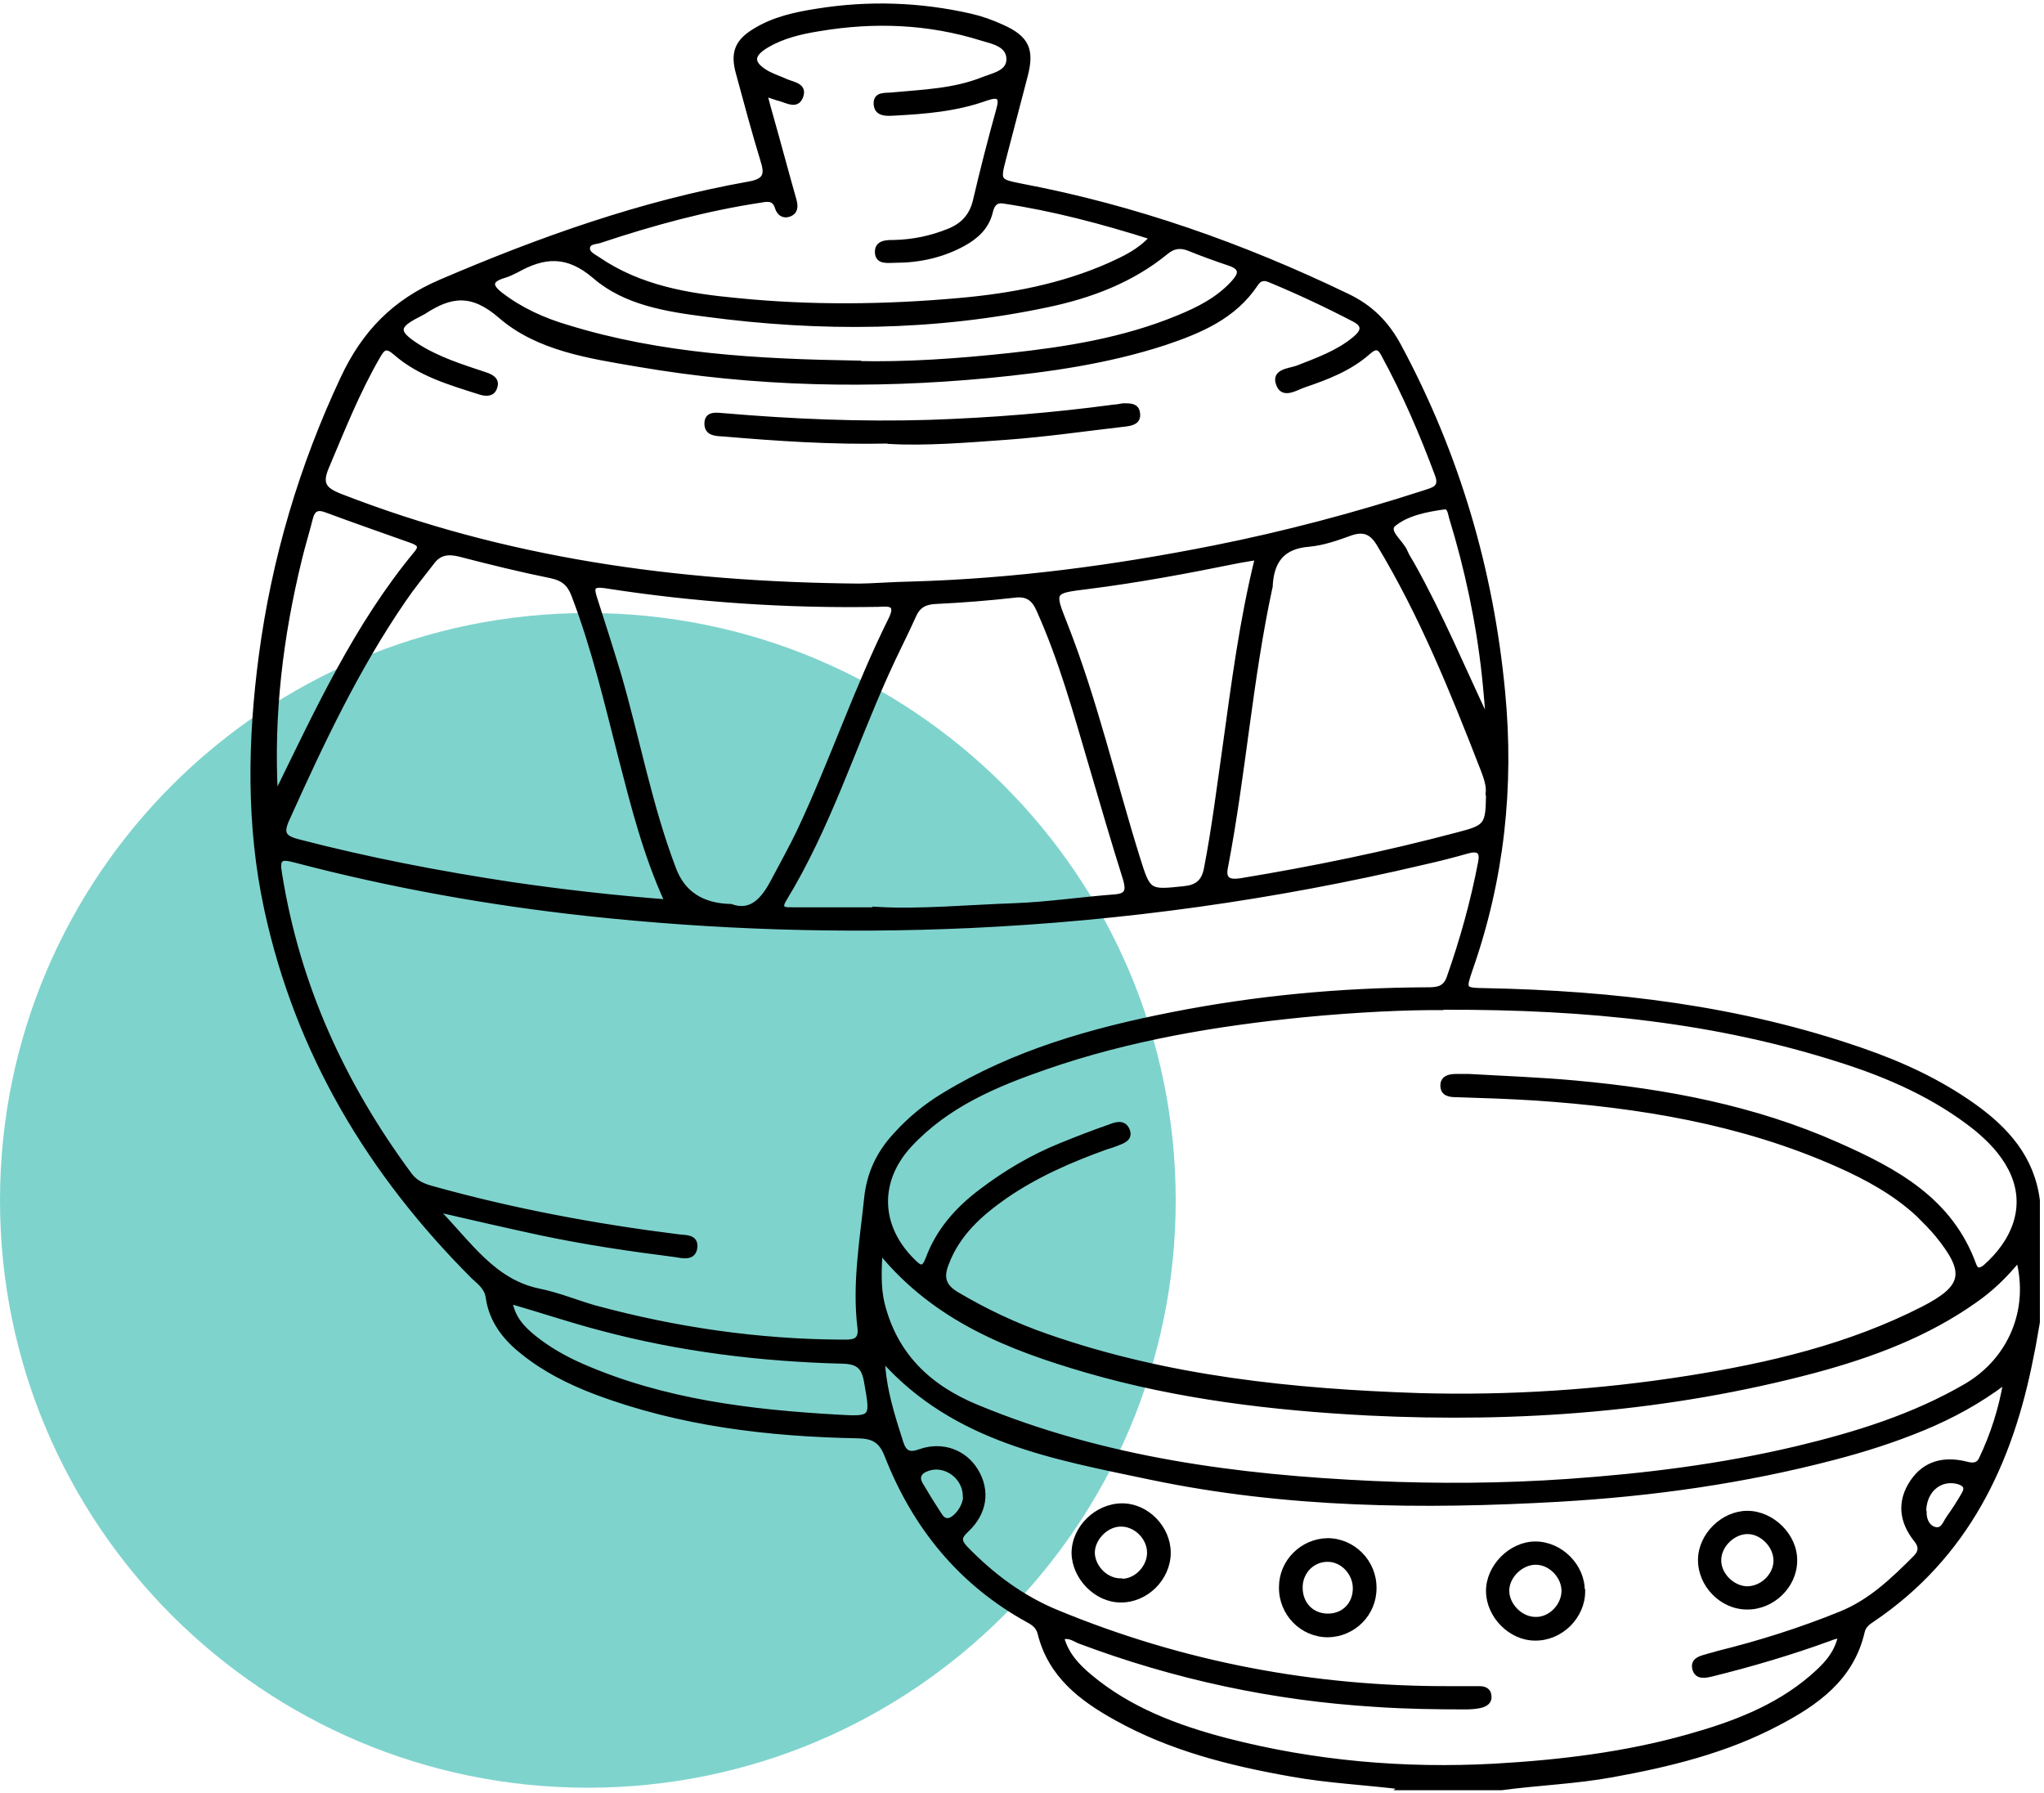 <svg xmlns="http://www.w3.org/2000/svg" width="122" height="107" viewBox="0 0 122 107" fill="none"><g clip-path="url(#clip0_93_27)"><path opacity="0.5" d="M35.087 106.703C54.465 106.703 70.174 91.008 70.174 71.647C70.174 52.286 54.465 36.59 35.087 36.59C15.709 36.59 0 52.286 0 71.647C0 91.008 15.709 106.703 35.087 106.703Z" fill="#00A99D"></path><path d="M83.644 106.678C81.441 106.406 79.237 106.307 77.058 105.911C73.418 105.268 69.877 104.378 66.633 102.572C64.528 101.409 62.671 99.999 62.052 97.475C61.953 97.104 61.706 96.906 61.384 96.733C57.323 94.506 54.574 91.117 52.915 86.862C52.569 85.996 52.123 85.748 51.232 85.724C45.883 85.625 40.584 85.006 35.533 83.101C33.973 82.507 32.487 81.765 31.175 80.701C30.11 79.86 29.318 78.821 29.119 77.461C29.045 76.867 28.624 76.57 28.253 76.224C22.087 70.063 17.754 62.864 15.897 54.279C14.807 49.257 14.906 44.161 15.575 39.114C16.343 33.349 17.977 27.832 20.453 22.563C21.716 19.866 23.523 17.986 26.322 16.798C32.264 14.25 38.306 12.098 44.694 10.96C45.685 10.787 45.784 10.415 45.512 9.574C44.992 7.867 44.521 6.111 44.051 4.379C43.704 3.142 43.976 2.449 45.115 1.781C46.23 1.113 47.493 0.841 48.755 0.643C51.826 0.148 54.896 0.247 57.942 0.94C58.586 1.089 59.205 1.311 59.799 1.583C61.309 2.251 61.631 2.969 61.21 4.552C60.789 6.185 60.344 7.843 59.923 9.475C59.576 10.811 59.601 10.811 60.963 11.084C67.748 12.37 74.186 14.646 80.401 17.64C81.812 18.308 82.778 19.272 83.521 20.658C86.987 27.115 89.018 33.993 89.711 41.291C90.256 46.956 89.661 52.473 87.78 57.842C87.359 59.079 87.359 59.079 88.646 59.104C96.297 59.252 103.825 60.143 111.105 62.666C113.482 63.483 115.735 64.522 117.791 65.981C119.771 67.391 121.307 69.099 121.629 71.647V78.92C121.505 79.588 121.406 80.281 121.257 80.949C120.019 87.356 117.37 92.898 111.773 96.683C111.501 96.857 111.253 97.055 111.179 97.376C110.535 100.197 108.406 101.681 106.078 102.893C102.983 104.526 99.616 105.342 96.198 105.961C94.019 106.357 91.816 106.431 89.612 106.728H83.57L83.644 106.678ZM86.096 60.167C84.016 60.143 80.921 60.291 77.85 60.588C72.601 61.108 67.426 61.973 62.424 63.705C59.428 64.744 56.531 65.957 54.302 68.356C52.321 70.509 52.42 73.23 54.525 75.284C54.921 75.679 55.119 75.778 55.367 75.135C55.986 73.453 57.125 72.166 58.536 71.102C59.997 69.989 61.582 69.049 63.29 68.356C64.256 67.96 65.222 67.589 66.212 67.243C66.584 67.095 67.079 66.921 67.302 67.441C67.525 67.985 67.005 68.134 66.633 68.282C66.435 68.356 66.237 68.43 66.039 68.48C63.91 69.247 61.854 70.138 59.997 71.424C58.511 72.463 57.174 73.651 56.506 75.432C56.184 76.248 56.332 76.768 57.125 77.238C58.833 78.252 60.616 79.093 62.473 79.737C69.679 82.26 77.182 83.027 84.734 83.275C90.107 83.423 95.456 83.076 100.779 82.235C105.608 81.468 110.362 80.355 114.77 78.104C117.271 76.817 117.444 75.951 115.636 73.725C115.29 73.304 114.893 72.908 114.497 72.513C113.086 71.201 111.402 70.286 109.669 69.519C103.924 66.971 97.833 65.981 91.618 65.561C90.058 65.462 88.498 65.412 86.938 65.363C86.541 65.363 86.096 65.313 86.096 64.794C86.096 64.299 86.541 64.225 86.938 64.225C87.185 64.225 87.433 64.225 87.656 64.225C89.785 64.348 91.939 64.423 94.069 64.621C99.442 65.115 104.716 66.105 109.669 68.307C113.135 69.841 116.429 71.597 117.84 75.506C117.989 75.902 118.236 75.803 118.484 75.605C120.118 74.17 121.158 72.043 119.994 69.766C119.499 68.802 118.756 68.035 117.914 67.342C115.512 65.437 112.764 64.225 109.892 63.309C102.488 60.934 94.886 60.118 86.17 60.143L86.096 60.167ZM26.074 72.216C28.055 74.244 29.441 76.471 32.19 77.04C33.304 77.263 34.369 77.708 35.483 78.03C40.312 79.341 45.239 80.058 50.241 80.083C50.811 80.083 51.405 80.132 51.306 79.267C50.984 76.669 51.43 74.096 51.702 71.523C51.851 70.039 52.445 68.802 53.435 67.738C54.277 66.798 55.243 66.006 56.308 65.363C60.517 62.79 65.172 61.479 69.951 60.538C74.953 59.549 80.004 59.079 85.13 59.054C85.7 59.054 86.22 59.054 86.467 58.361C87.26 56.11 87.903 53.809 88.349 51.459C88.473 50.84 88.25 50.642 87.606 50.816C86.74 51.063 85.873 51.286 84.981 51.484C76.067 53.587 67.029 54.848 57.868 55.269C50.241 55.615 42.639 55.368 35.062 54.551C29.169 53.908 23.35 52.869 17.605 51.36C16.764 51.137 16.541 51.212 16.714 52.176C17.779 58.831 20.478 64.719 24.464 70.113C24.836 70.608 25.306 70.781 25.851 70.929C30.655 72.265 35.557 73.181 40.51 73.799C40.956 73.849 41.55 73.799 41.5 74.442C41.426 75.135 40.782 74.987 40.337 74.912C37.613 74.566 34.914 74.17 32.239 73.601C30.283 73.181 28.352 72.735 26.099 72.216H26.074ZM51.256 34.958C51.95 34.958 53.188 34.858 54.426 34.834C60.492 34.661 66.485 33.869 72.452 32.681C76.686 31.84 80.871 30.727 85.006 29.391C85.501 29.218 86.071 29.144 85.774 28.352C84.858 25.878 83.818 23.478 82.555 21.153C82.307 20.683 82.084 20.683 81.688 21.029C80.574 22.018 79.212 22.538 77.825 23.008C77.33 23.181 76.563 23.701 76.29 22.934C75.993 22.142 76.934 22.117 77.429 21.944C78.618 21.474 79.831 21.054 80.846 20.212C81.267 19.866 81.54 19.47 80.846 19.099C79.187 18.233 77.504 17.442 75.77 16.724C75.424 16.576 75.176 16.65 74.978 16.947C73.665 18.926 71.635 19.767 69.506 20.485C66.088 21.598 62.572 22.093 59.007 22.439C51.999 23.107 45.041 22.959 38.108 21.771C35.211 21.276 32.116 20.831 29.862 18.877C28.154 17.392 26.891 17.59 25.306 18.629C25.182 18.703 25.059 18.753 24.935 18.827C23.672 19.47 23.647 19.817 24.86 20.608C26.123 21.425 27.559 21.87 28.971 22.34C29.342 22.464 29.739 22.662 29.541 23.157C29.392 23.577 28.971 23.528 28.649 23.429C26.866 22.86 25.034 22.34 23.598 21.078C23.028 20.584 22.855 20.782 22.558 21.301C21.344 23.404 20.453 25.655 19.512 27.882C19.091 28.871 19.363 29.218 20.304 29.589C30.085 33.399 40.262 34.858 51.281 34.958H51.256ZM119.697 82.483C118.162 83.646 116.528 84.536 114.794 85.254C113.061 85.971 111.278 86.54 109.471 87.01C104.097 88.42 98.625 89.187 93.079 89.509C84.882 89.979 76.736 89.88 68.688 88.198C62.944 86.985 57.026 85.996 52.693 81.172C52.767 82.928 53.287 84.511 53.782 86.07C53.98 86.689 54.252 86.862 54.921 86.614C56.258 86.144 57.595 86.664 58.264 87.777C58.982 88.965 58.809 90.301 57.694 91.34C57.273 91.736 57.224 91.958 57.645 92.403C59.23 94.036 61.012 95.372 63.142 96.238C70.645 99.331 78.445 100.79 86.541 100.766C87.136 100.766 87.73 100.766 88.299 100.766C88.597 100.766 88.869 100.865 88.894 101.211C88.943 101.607 88.646 101.755 88.324 101.829C88.052 101.879 87.78 101.904 87.507 101.904C85.7 101.904 83.917 101.879 82.109 101.755C76.018 101.384 70.125 100.122 64.405 97.97C64.108 97.846 63.81 97.599 63.389 97.747C63.662 98.737 64.306 99.43 65.049 100.048C67.401 102.027 70.248 103.091 73.17 103.858C78.42 105.219 83.793 105.689 89.216 105.392C93.128 105.169 97.016 104.699 100.779 103.635C103.429 102.893 106.004 101.928 108.109 100.122C108.852 99.479 109.594 98.786 109.842 97.624C109.57 97.698 109.372 97.747 109.198 97.822C106.895 98.663 104.543 99.355 102.141 99.949C101.72 100.048 101.25 100.122 101.126 99.578C101.027 99.083 101.473 98.96 101.844 98.861C102.067 98.786 102.315 98.737 102.537 98.663C105.038 98.044 107.465 97.277 109.842 96.312C111.625 95.595 112.962 94.308 114.299 92.972C114.646 92.626 114.671 92.305 114.349 91.909C113.482 90.82 113.333 89.633 114.126 88.445C114.893 87.307 116.032 87.035 117.345 87.356C117.716 87.456 118.038 87.48 118.236 87.084C118.93 85.625 119.425 84.091 119.697 82.458V82.483ZM39.792 53.809C38.504 50.989 37.786 48.119 37.043 45.249C36.201 41.959 35.434 38.668 34.22 35.502C33.973 34.858 33.601 34.537 32.883 34.388C31.051 34.017 29.243 33.572 27.436 33.102C26.742 32.929 26.222 33.003 25.802 33.572C25.232 34.314 24.638 35.032 24.118 35.799C21.295 39.905 19.19 44.383 17.16 48.886C16.764 49.752 16.962 49.999 17.828 50.222C22.013 51.31 26.272 52.127 30.531 52.77C33.577 53.215 36.622 53.562 39.816 53.809H39.792ZM52.544 74.739C52.494 75.853 52.445 76.817 52.668 77.782C53.435 80.875 55.441 82.78 58.313 83.967C65.89 87.109 73.864 88.148 81.961 88.519C85.823 88.692 89.711 88.668 93.599 88.396C98.204 88.074 102.76 87.505 107.242 86.441C110.758 85.6 114.2 84.536 117.345 82.705C119.994 81.147 121.232 78.178 120.465 75.209C119.697 76.149 118.855 76.966 117.89 77.634C114.992 79.687 111.724 80.899 108.332 81.815C99.591 84.14 90.701 84.808 81.663 84.363C75.968 84.066 70.347 83.398 64.875 81.815C60.294 80.479 55.862 78.772 52.569 74.764L52.544 74.739ZM45.66 5.591C45.809 6.185 45.933 6.581 46.032 6.952C46.502 8.609 46.948 10.292 47.418 11.949C47.517 12.32 47.517 12.667 47.096 12.815C46.725 12.939 46.477 12.716 46.378 12.395C46.205 11.826 45.809 11.9 45.388 11.974C42.119 12.469 38.95 13.335 35.83 14.374C35.557 14.473 35.112 14.423 35.087 14.819C35.087 15.141 35.459 15.289 35.706 15.462C38.207 17.169 41.079 17.64 43.976 17.912C48.384 18.357 52.816 18.308 57.249 17.912C60.319 17.64 63.365 17.07 66.212 15.809C67.079 15.413 67.97 15.017 68.738 14.176C65.767 13.236 62.87 12.469 59.898 12.024C59.428 11.949 59.23 12.222 59.13 12.667C58.908 13.582 58.264 14.151 57.496 14.572C56.233 15.264 54.847 15.561 53.411 15.561C52.99 15.561 52.371 15.685 52.346 15.067C52.321 14.448 52.915 14.448 53.361 14.448C54.475 14.423 55.565 14.201 56.605 13.78C57.422 13.459 57.967 12.914 58.19 11.999C58.611 10.193 59.081 8.362 59.576 6.581C59.799 5.814 59.651 5.616 58.858 5.888C57.075 6.531 55.218 6.68 53.336 6.779C52.891 6.803 52.321 6.828 52.272 6.234C52.222 5.566 52.841 5.69 53.262 5.641C55.094 5.468 56.927 5.418 58.66 4.725C59.279 4.478 60.195 4.329 60.195 3.538C60.195 2.672 59.254 2.499 58.586 2.301C55.416 1.311 52.197 1.188 48.929 1.732C47.839 1.905 46.75 2.152 45.784 2.721C44.818 3.29 44.818 3.785 45.809 4.354C46.18 4.552 46.576 4.676 46.948 4.849C47.369 5.022 48.062 5.096 47.815 5.764C47.567 6.408 46.997 6.037 46.552 5.913C46.329 5.863 46.106 5.764 45.636 5.616L45.66 5.591ZM52.371 54.255C54.921 54.403 57.744 54.131 60.591 54.032C62.548 53.958 64.528 53.661 66.485 53.512C67.277 53.463 67.351 53.166 67.153 52.473C66.435 50.197 65.767 47.896 65.098 45.62C64.182 42.503 63.315 39.361 61.978 36.392C61.681 35.724 61.285 35.452 60.542 35.551C59.007 35.724 57.447 35.848 55.887 35.922C55.268 35.947 54.847 36.12 54.574 36.714C54.054 37.877 53.46 39.015 52.94 40.178C50.91 44.68 49.424 49.43 46.824 53.685C46.428 54.329 46.948 54.279 47.319 54.279C48.904 54.279 50.514 54.279 52.395 54.279L52.371 54.255ZM88.795 47.402C88.869 46.907 88.671 46.387 88.473 45.868C86.69 41.291 84.858 36.739 82.307 32.508C81.886 31.791 81.416 31.568 80.624 31.84C79.806 32.137 78.965 32.434 78.123 32.508C76.587 32.632 75.944 33.448 75.844 34.883C75.844 34.958 75.844 35.032 75.82 35.081C74.631 40.598 74.235 46.214 73.17 51.756C73.022 52.473 73.319 52.647 74.037 52.547C78.395 51.83 82.728 50.939 87.012 49.801C88.721 49.356 88.795 49.257 88.82 47.426L88.795 47.402ZM43.63 54.081C44.843 54.527 45.561 53.685 46.155 52.547C46.675 51.558 47.22 50.593 47.691 49.603C49.647 45.447 51.108 41.068 53.163 36.937C53.633 35.972 52.99 36.071 52.42 36.096C46.948 36.194 41.5 35.823 36.102 34.982C35.384 34.883 35.31 35.056 35.508 35.675C36.003 37.209 36.498 38.767 36.969 40.326C38.083 44.185 38.801 48.119 40.237 51.88C40.782 53.314 41.913 54.048 43.63 54.081ZM75.027 33.3C74.483 33.399 74.086 33.448 73.74 33.523C70.818 34.116 67.896 34.661 64.949 35.032C62.795 35.304 62.795 35.254 63.588 37.258C65.37 41.786 66.46 46.511 67.896 51.137C68.565 53.265 68.54 53.24 70.669 53.018C71.437 52.943 71.833 52.622 71.982 51.855C72.452 49.43 72.749 47.006 73.096 44.581C73.616 40.846 74.086 37.11 75.027 33.3ZM51.083 21.672C54.129 21.746 57.174 21.524 60.195 21.202C63.637 20.831 67.054 20.287 70.298 18.951C71.511 18.456 72.7 17.862 73.616 16.848C74.086 16.328 74.111 15.982 73.368 15.735C72.551 15.462 71.734 15.165 70.942 14.844C70.422 14.646 70.026 14.72 69.605 15.067C67.549 16.749 65.123 17.664 62.548 18.209C55.788 19.643 48.953 19.693 42.119 18.778C39.792 18.481 37.316 18.085 35.508 16.526C33.849 15.091 32.462 15.24 30.828 16.155C30.58 16.279 30.333 16.402 30.061 16.477C29.268 16.724 29.219 17.046 29.887 17.565C31.076 18.481 32.438 19.099 33.874 19.52C39.495 21.252 45.289 21.548 51.108 21.647L51.083 21.672ZM16.442 47.476C18.918 42.429 21.245 37.333 24.86 32.978C25.158 32.607 24.984 32.459 24.613 32.31C22.88 31.692 21.171 31.098 19.438 30.455C18.893 30.257 18.67 30.455 18.546 30.95C18.348 31.741 18.101 32.533 17.903 33.349C16.764 38.001 16.194 42.701 16.466 47.501L16.442 47.476ZM30.457 77.683C30.63 78.698 31.224 79.291 31.893 79.836C32.76 80.528 33.725 81.073 34.74 81.518C39.618 83.646 44.794 84.264 50.018 84.561C52.123 84.685 52.073 84.635 51.702 82.507C51.553 81.617 51.232 81.295 50.315 81.27C45.413 81.147 40.584 80.553 35.855 79.291C34.072 78.821 32.289 78.228 30.432 77.683H30.457ZM88.82 43.072C88.745 42.157 88.671 41.217 88.572 40.301C88.225 37.11 87.557 33.968 86.616 30.9C86.541 30.653 86.517 30.232 86.195 30.282C85.13 30.43 83.991 30.653 83.199 31.296C82.703 31.716 83.669 32.36 83.892 32.929C83.991 33.176 84.164 33.424 84.288 33.646C85.997 36.689 87.334 39.905 88.844 43.097L88.82 43.072ZM57.595 89.286C57.571 88.124 56.382 87.307 55.367 87.678C54.871 87.851 54.698 88.173 54.995 88.643C55.342 89.237 55.713 89.831 56.085 90.4C56.357 90.845 56.679 90.82 57.026 90.499C57.397 90.152 57.595 89.707 57.62 89.286H57.595ZM114.869 90.301C114.869 90.573 114.968 91.067 115.413 91.241C115.958 91.439 116.082 90.87 116.305 90.573C116.627 90.127 116.924 89.657 117.196 89.187C117.444 88.767 117.271 88.569 116.825 88.445C115.76 88.198 114.819 88.989 114.844 90.301H114.869Z" fill="black" stroke="black" stroke-width="0.25" stroke-miterlimit="10"></path><path d="M53.089 26.348C49.597 26.422 46.403 26.2 43.184 25.927C42.739 25.903 42.169 25.903 42.169 25.284C42.169 24.616 42.813 24.765 43.234 24.789C47.295 25.136 51.38 25.309 55.466 25.185C59.155 25.061 62.845 24.765 66.51 24.27C66.683 24.27 66.856 24.22 67.029 24.196C67.426 24.196 67.871 24.171 67.921 24.666C67.995 25.185 67.574 25.284 67.178 25.334C64.801 25.606 62.449 25.952 60.072 26.125C57.67 26.299 55.243 26.496 53.089 26.373V26.348Z" fill="black" stroke="black" stroke-width="0.25" stroke-miterlimit="10"></path><path d="M82.035 94.803C82.035 96.337 80.797 97.574 79.261 97.599C77.702 97.599 76.439 96.312 76.463 94.729C76.463 93.195 77.726 91.958 79.237 91.933C80.772 91.933 82.06 93.22 82.035 94.803ZM80.871 94.803C80.871 93.913 80.153 93.121 79.286 93.096C78.37 93.071 77.652 93.789 77.627 94.704C77.603 95.719 78.296 96.436 79.261 96.436C80.203 96.436 80.871 95.743 80.871 94.803Z" fill="black" stroke="black" stroke-width="0.25" stroke-miterlimit="10"></path><path d="M104.271 95.941C102.736 95.941 101.448 94.581 101.473 93.071C101.498 91.612 102.835 90.301 104.296 90.301C105.781 90.301 107.168 91.661 107.143 93.146C107.143 94.68 105.781 95.966 104.271 95.941ZM104.345 91.439C103.503 91.414 102.661 92.181 102.612 93.047C102.562 93.913 103.33 94.729 104.197 94.803C105.113 94.853 105.979 94.061 105.979 93.146C105.979 92.28 105.187 91.463 104.345 91.439Z" fill="black" stroke="black" stroke-width="0.25" stroke-miterlimit="10"></path><path d="M94.49 94.976C94.49 96.51 93.153 97.822 91.618 97.797C90.157 97.797 88.844 96.461 88.82 95.001C88.795 93.517 90.157 92.131 91.642 92.131C93.153 92.131 94.49 93.467 94.465 94.976H94.49ZM93.326 94.952C93.326 94.086 92.534 93.269 91.667 93.269C90.801 93.269 89.984 94.061 89.959 94.902C89.934 95.793 90.776 96.659 91.692 96.634C92.559 96.634 93.326 95.818 93.326 94.952Z" fill="black" stroke="black" stroke-width="0.25" stroke-miterlimit="10"></path><path d="M69.753 92.676C69.753 94.21 68.416 95.545 66.881 95.521C65.42 95.521 64.108 94.16 64.083 92.7C64.083 91.191 65.445 89.855 66.98 89.855C68.466 89.855 69.753 91.191 69.753 92.676ZM66.955 94.358C67.822 94.358 68.589 93.541 68.589 92.676C68.589 91.76 67.748 90.944 66.831 90.993C65.965 91.043 65.197 91.884 65.222 92.725C65.271 93.591 66.064 94.358 66.93 94.333L66.955 94.358Z" fill="black" stroke="black" stroke-width="0.25" stroke-miterlimit="10"></path></g><defs><clipPath id="clip0_93_27"><rect width="122" height="107" fill="white"></rect></clipPath></defs></svg>
